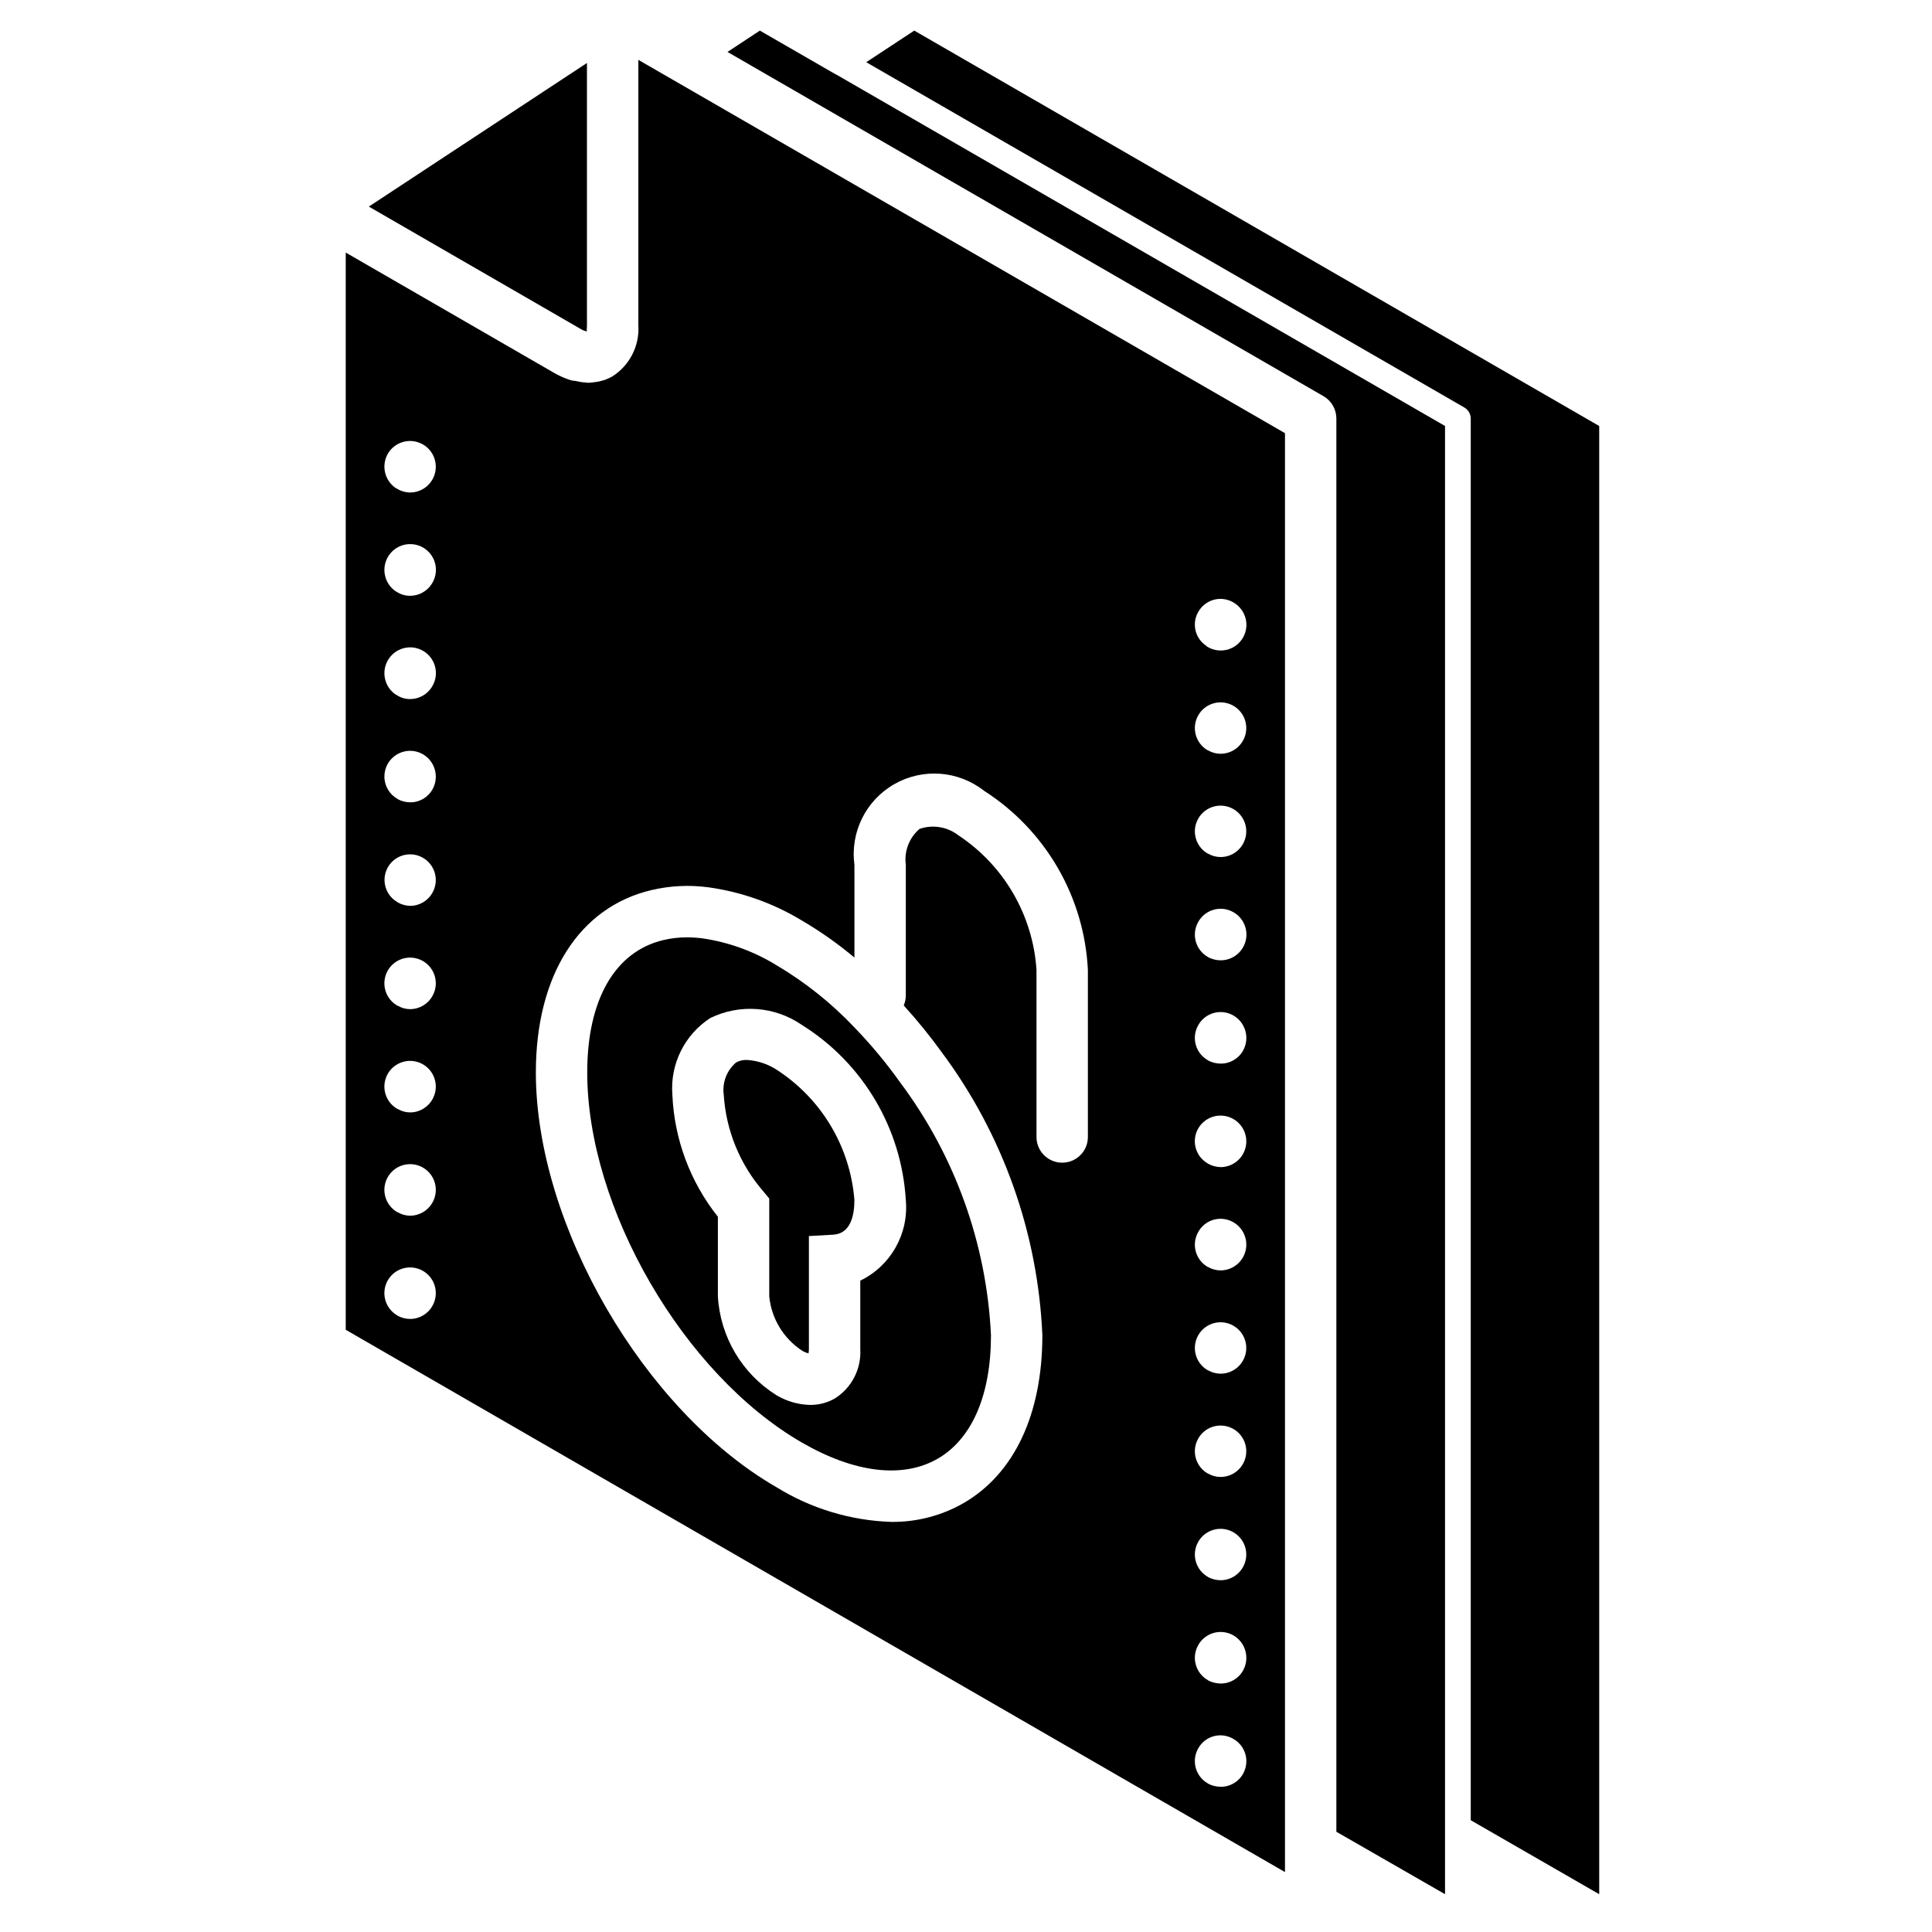 <?xml version="1.0" encoding="UTF-8"?>
<!-- Uploaded to: SVG Repo, www.svgrepo.com, Generator: SVG Repo Mixer Tools -->
<svg fill="#000000" width="800px" height="800px" version="1.1" viewBox="144 144 512 512" xmlns="http://www.w3.org/2000/svg">
 <g>
  <path d="m365.32 163.62-19.949-11.508-8.578 5.652 157.95 91.23c2.113 1.223 3.41 3.481 3.406 5.922v374.52l28.797 16.543v-389.09l-161.22-93.07z"/>
  <path d="m313.17 230.2c0.348 5.43-2.289 10.621-6.879 13.547-1.039 0.598-2.164 1.035-3.336 1.293-0.375 0.105-0.766 0.176-1.156 0.203-0.652 0.102-1.312 0.172-1.973 0.207-0.137 0-0.273-0.07-0.41-0.07-0.941-0.039-1.875-0.176-2.789-0.41-0.461-0.031-0.914-0.102-1.363-0.203-1.465-0.469-2.879-1.082-4.223-1.836l-55.418-32v285.47l248.91 143.72v-381.33l-171.36-98.926zm-66.176 33.699c1.805-2.703 5.266-3.754 8.273-2.516 3.004 1.238 4.719 4.422 4.098 7.613-0.617 3.191-3.402 5.5-6.652 5.523-1.336-0.016-2.637-0.418-3.746-1.16h-0.066c-3.113-2.102-3.965-6.316-1.906-9.461zm0 27.367c1.34-2.047 3.68-3.219 6.121-3.066 2.445 0.148 4.621 1.594 5.707 3.789 1.082 2.199 0.906 4.805-0.461 6.836-1.25 1.906-3.371 3.055-5.648 3.062-1.34 0.02-2.648-0.387-3.746-1.156h-0.066c-3.117-2.106-3.965-6.316-1.906-9.465zm0 27.371c1.34-2.047 3.676-3.219 6.121-3.07 2.445 0.152 4.621 1.598 5.703 3.793 1.086 2.195 0.91 4.801-0.457 6.832-1.25 1.906-3.371 3.059-5.648 3.066-1.34 0.016-2.648-0.391-3.746-1.16h-0.066c-3.117-2.102-3.965-6.316-1.906-9.461zm11.641 171.36c-1.18 2.172-3.449 3.531-5.922 3.539-1.141-0.004-2.262-0.285-3.269-0.816l-0.066-0.066c-2.41-1.336-3.777-3.992-3.469-6.731 0.312-2.738 2.242-5.016 4.891-5.777 2.648-0.758 5.492 0.152 7.207 2.309 1.719 2.156 1.965 5.133 0.629 7.543zm0-27.371c-1.18 2.176-3.449 3.535-5.922 3.543-1.148 0.004-2.277-0.301-3.269-0.887h-0.066c-2.41-1.336-3.777-3.992-3.469-6.727 0.312-2.738 2.242-5.019 4.891-5.777 2.648-0.762 5.492 0.152 7.207 2.305 1.719 2.156 1.965 5.137 0.629 7.543zm0-27.367c-1.18 2.172-3.449 3.531-5.922 3.539-1.148 0.004-2.277-0.301-3.269-0.883h-0.066c-2.41-1.336-3.777-3.992-3.469-6.727 0.312-2.738 2.242-5.019 4.891-5.777 2.648-0.762 5.492 0.148 7.207 2.305 1.715 2.156 1.965 5.133 0.629 7.543zm0-27.371c-1.18 2.176-3.449 3.535-5.922 3.543-1.148 0.004-2.277-0.301-3.269-0.887h-0.066c-2.41-1.332-3.777-3.988-3.469-6.727 0.312-2.738 2.242-5.016 4.891-5.777 2.648-0.758 5.492 0.152 7.207 2.309 1.715 2.152 1.965 5.129 0.629 7.539zm0-27.367c-1.18 2.176-3.449 3.531-5.922 3.539-1.145-0.027-2.266-0.332-3.269-0.883l-0.066-0.07c-2.117-1.18-3.441-3.398-3.481-5.82-0.035-2.422 1.223-4.68 3.305-5.922 2.078-1.242 4.664-1.281 6.777-0.102 1.582 0.875 2.75 2.344 3.246 4.078 0.5 1.738 0.285 3.602-0.59 5.18zm0-27.367c-1.188 2.156-3.461 3.488-5.922 3.469-1.141-0.004-2.262-0.281-3.269-0.816l-0.066-0.066c-2.129-1.18-3.465-3.406-3.508-5.84-0.043-2.434 1.215-4.703 3.301-5.957 2.086-1.254 4.684-1.297 6.809-0.117 3.297 1.852 4.481 6.016 2.656 9.324zm203.16-47.387c0.984-1.512 2.535-2.562 4.301-2.922 1.766-0.359 3.602 0.008 5.098 1.016 2.059 1.324 3.246 3.656 3.113 6.102-0.137 2.445-1.574 4.629-3.769 5.719-2.191 1.09-4.805 0.918-6.836-0.449v-0.07c-1.508-0.984-2.562-2.531-2.918-4.297-0.359-1.77 0.004-3.606 1.012-5.098zm-0.27 27.844c1.617-2.883 5.078-4.188 8.199-3.09s5.004 4.281 4.457 7.547c-0.543 3.262-3.356 5.664-6.664 5.688-1.172 0.008-2.324-0.301-3.34-0.883h-0.066c-3.269-1.844-4.426-5.988-2.586-9.262zm0 27.371c1.617-2.887 5.078-4.191 8.199-3.094 3.121 1.102 5.004 4.285 4.457 7.547-0.543 3.266-3.356 5.664-6.664 5.691-1.172 0.004-2.324-0.301-3.34-0.887h-0.066c-3.269-1.844-4.426-5.988-2.586-9.258zm0 27.367c0.871-1.582 2.34-2.754 4.078-3.25 1.738-0.5 3.602-0.285 5.18 0.594 2.727 1.5 4.094 4.652 3.324 7.668-0.77 3.012-3.481 5.125-6.59 5.133-1.164-0.004-2.305-0.281-3.34-0.816l-0.066-0.066c-3.269-1.844-4.426-5.988-2.586-9.262zm0 27.371c0.871-1.586 2.34-2.754 4.078-3.254 1.738-0.5 3.602-0.285 5.18 0.598 3.293 1.855 4.481 6.016 2.656 9.328-1.188 2.156-3.461 3.492-5.922 3.473-1.164-0.004-2.309-0.285-3.34-0.82l-0.066-0.066c-1.574-0.883-2.731-2.356-3.215-4.094-0.484-1.734-0.262-3.594 0.629-5.164zm0 27.367c1.641-2.875 5.106-4.156 8.223-3.047 3.117 1.113 4.988 4.301 4.441 7.566-0.551 3.266-3.363 5.664-6.672 5.695-1.168-0.027-2.312-0.332-3.34-0.887l-0.066-0.066c-1.574-0.883-2.734-2.352-3.223-4.094-0.484-1.738-0.258-3.598 0.637-5.168zm0 27.438c0.859-1.594 2.328-2.777 4.07-3.277 1.742-0.496 3.613-0.273 5.188 0.621 2.707 1.512 4.055 4.656 3.289 7.656-0.766 3.004-3.457 5.113-6.555 5.144-1.172 0.004-2.324-0.301-3.34-0.887h-0.066c-3.269-1.844-4.426-5.984-2.586-9.258zm0 27.371c1.617-2.887 5.078-4.191 8.199-3.094s5.004 4.281 4.457 7.547c-0.543 3.266-3.356 5.664-6.664 5.691-1.172 0.004-2.324-0.301-3.34-0.887h-0.066c-3.269-1.844-4.426-5.988-2.586-9.258zm0 27.367c1.617-2.887 5.078-4.191 8.199-3.09 3.121 1.098 5.004 4.281 4.457 7.543-0.543 3.266-3.356 5.668-6.664 5.691-1.172 0.004-2.324-0.301-3.34-0.887h-0.066c-3.269-1.844-4.426-5.984-2.586-9.258zm0 27.367c1.617-2.883 5.078-4.188 8.199-3.09s5.004 4.281 4.457 7.547c-0.543 3.262-3.356 5.664-6.664 5.688-1.164 0-2.305-0.281-3.34-0.816l-0.066-0.066c-3.269-1.844-4.426-5.988-2.586-9.262zm0 27.371c0.871-1.582 2.34-2.754 4.078-3.254 1.738-0.496 3.602-0.281 5.18 0.598 3.293 1.855 4.481 6.016 2.656 9.328-1.188 2.156-3.461 3.492-5.922 3.473-1.164-0.004-2.305-0.285-3.34-0.816l-0.066-0.07c-3.269-1.844-4.426-5.984-2.586-9.258zm0 27.367c0.867-1.586 2.34-2.758 4.082-3.242 1.746-0.488 3.609-0.25 5.176 0.656 1.586 0.871 2.754 2.34 3.254 4.078 0.496 1.738 0.281 3.602-0.598 5.18-1.188 2.16-3.461 3.492-5.922 3.473-1.164-0.004-2.305-0.281-3.34-0.816l-0.066-0.066c-1.57-0.883-2.731-2.356-3.215-4.094-0.484-1.734-0.262-3.594 0.629-5.164zm-129.76-228.22c8.766 1.219 17.191 4.219 24.758 8.809 4.906 2.875 9.559 6.156 13.91 9.809v-24.57c-1.164-8.613 3.012-17.07 10.555-21.387 7.547-4.312 16.953-3.621 23.785 1.746 16.324 10.441 26.582 28.141 27.527 47.492v44.27c0 3.758-3.047 6.805-6.809 6.805s-6.809-3.047-6.809-6.805v-44.27c-0.941-14.484-8.605-27.695-20.719-35.695-2.926-2.262-6.797-2.894-10.289-1.676-2.746 2.356-4.109 5.938-3.625 9.52v34.586c0 0.922-0.188 1.832-0.551 2.676 3.59 3.941 6.953 8.086 10.078 12.406 16.195 21.758 25.48 47.879 26.66 74.977 0 20.914-7.434 36.734-20.93 44.523-5.816 3.32-12.41 5.027-19.109 4.953-10.793-0.355-21.301-3.539-30.484-9.227-35.129-20.285-63.707-69.578-63.707-109.88 0-25.738 11.457-43.801 30.637-48.328 4.953-1.168 10.078-1.418 15.121-0.73z"/>
  <path d="m386.29 152.11-12.73 8.375 158.5 91.504c1.043 0.609 1.691 1.719 1.703 2.926v371.46l34.043 19.609v-389.09z"/>
  <path d="m299.55 231.84c-0.137-0.207 0-0.75 0-1.637v-69.512l-57.805 38.059 56.102 32.406c0.523 0.328 1.098 0.559 1.703 0.684z"/>
  <path d="m347.86 461.63v25.941c0.578 5.844 3.758 11.113 8.656 14.34 0.543 0.332 1.129 0.582 1.742 0.738 0.078-0.375 0.113-0.762 0.109-1.148v-29.934l6.426-0.359c4.656-0.266 5.633-5.152 5.633-9.207-1.117-14.133-8.785-26.926-20.719-34.578-2.34-1.488-5.016-2.356-7.785-2.527-0.996-0.031-1.984 0.199-2.863 0.676-2.473 2.121-3.699 5.352-3.258 8.578 0.602 9.449 4.289 18.441 10.496 25.59z"/>
  <path d="m356.52 526.3c13.992 8.078 26.754 9.578 35.977 4.273 9.109-5.258 14.121-16.879 14.121-32.73-1.152-24.254-9.551-47.605-24.105-67.039-3.648-5.125-7.676-9.965-12.047-14.488-6.109-6.465-13.094-12.039-20.754-16.562-5.981-3.664-12.645-6.074-19.586-7.086-1.344-0.172-2.699-0.258-4.055-0.258-2.109-0.012-4.211 0.23-6.262 0.715-12.848 3.035-20.188 15.82-20.188 35.086 0 35.969 25.523 79.977 56.898 98.09zm-34.332-92.152c-0.645-8.125 3.219-15.949 10.066-20.371 7.832-3.801 17.102-3.098 24.266 1.848 16.141 10.094 26.395 27.375 27.527 46.375 0.828 8.945-3.981 17.465-12.062 21.383v18.117c0.309 5.273-2.273 10.293-6.738 13.109-1.988 1.141-4.246 1.73-6.539 1.711-3.176-0.07-6.277-0.969-8.996-2.613-9.078-5.699-14.84-15.438-15.465-26.137v-21.121c-7.332-9.223-11.555-20.531-12.059-32.301z"/>
 </g>
</svg>